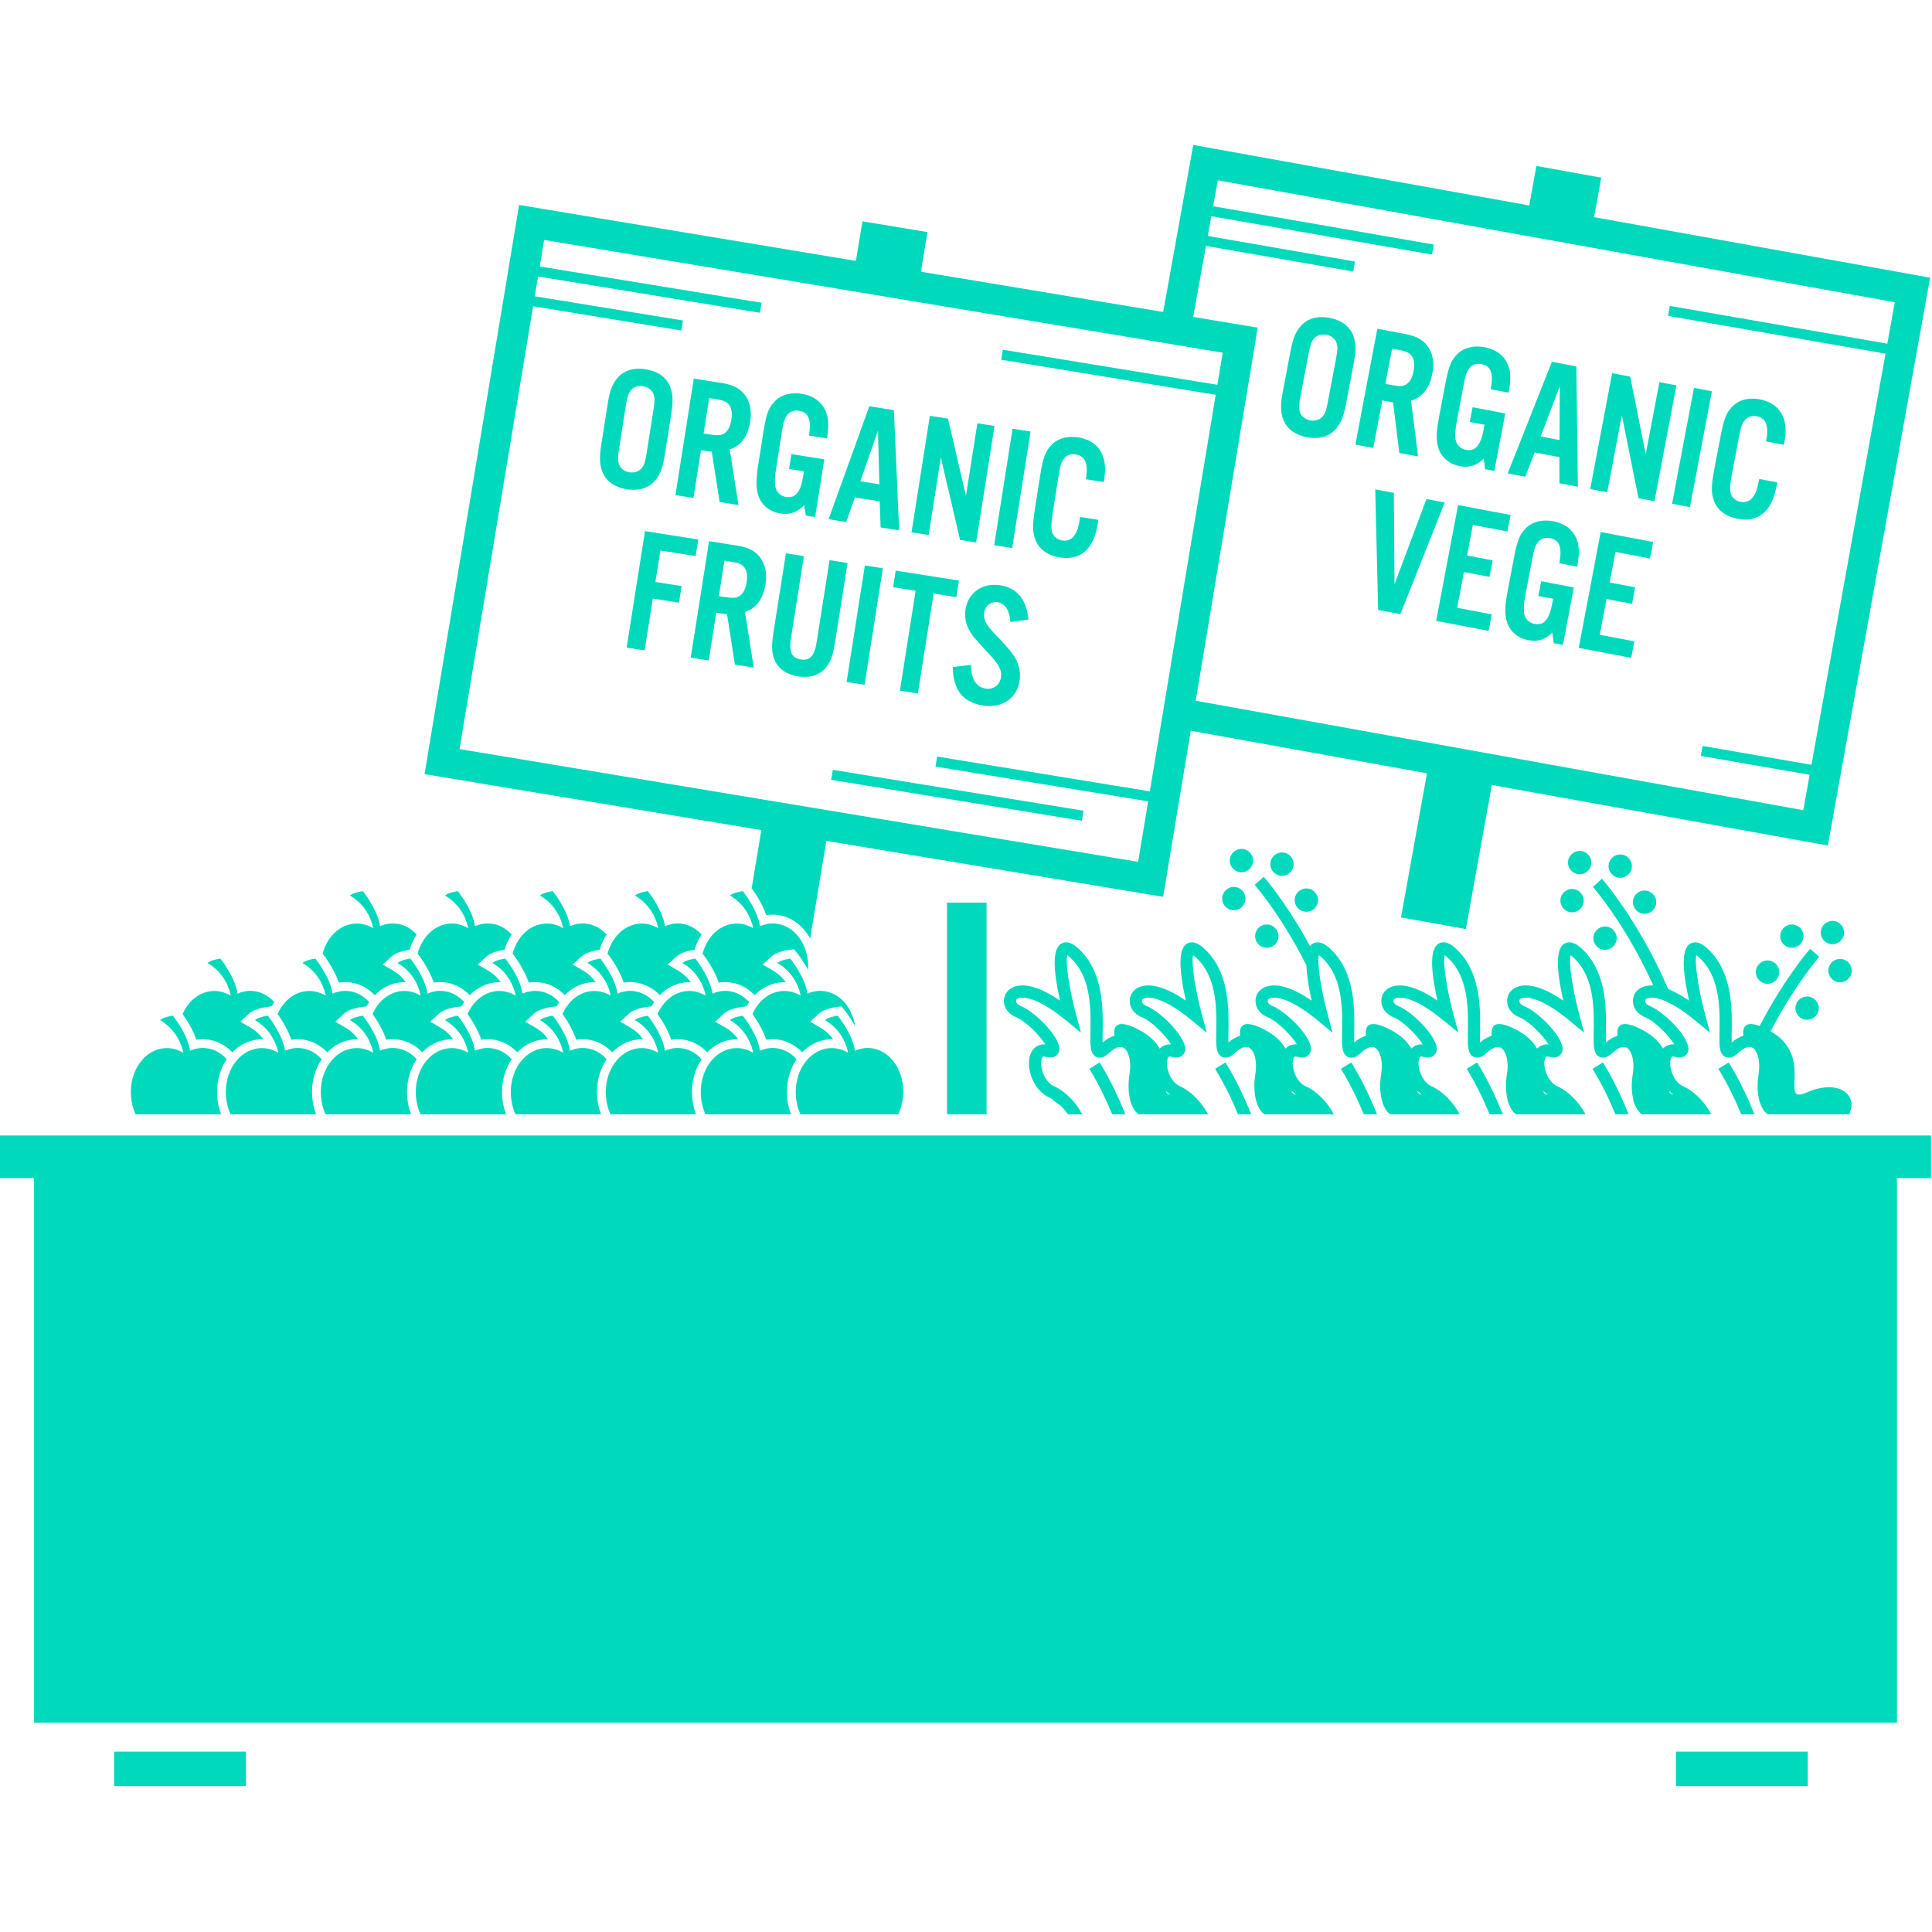 <?xml version="1.0" encoding="UTF-8" standalone="no"?>
<!DOCTYPE svg PUBLIC "-//W3C//DTD SVG 1.1//EN" "http://www.w3.org/Graphics/SVG/1.1/DTD/svg11.dtd">
<svg width="100%" height="100%" viewBox="0 0 1477 1477" version="1.1" xmlns="http://www.w3.org/2000/svg" xmlns:xlink="http://www.w3.org/1999/xlink" xml:space="preserve" xmlns:serif="http://www.serif.com/" style="fill-rule:evenodd;clip-rule:evenodd;stroke-linejoin:round;stroke-miterlimit:2;">
    <g transform="matrix(4.652,0,0,4.652,0,110.807)">
        <path d="M264.347,118.521C264.347,119.58 265.205,120.438 266.263,120.438C267.322,120.438 268.18,119.58 268.18,118.521C268.18,117.462 267.322,116.604 266.263,116.604C265.205,116.604 264.347,117.462 264.347,118.521Z" style="fill:rgb(0,217,187);fill-rule:nonzero;"/>
        <circle cx="259.597" cy="117.938" r="1.917" style="fill:rgb(0,217,187);"/>
        <path d="M268.347,124.438C268.347,125.496 269.205,126.354 270.263,126.354C271.322,126.354 272.18,125.496 272.18,124.438C272.18,123.379 271.322,122.521 270.263,122.521C269.205,122.521 268.347,123.379 268.347,124.438Z" style="fill:rgb(0,217,187);fill-rule:nonzero;"/>
        <circle cx="258.347" cy="124.188" r="1.917" style="fill:rgb(0,217,187);"/>
        <path d="M265.68,130.354C265.68,129.296 264.822,128.438 263.763,128.438C262.705,128.438 261.847,129.296 261.847,130.354C261.847,131.413 262.705,132.271 263.763,132.271C264.822,132.271 265.68,131.413 265.68,130.354Z" style="fill:rgb(0,217,187);fill-rule:nonzero;"/>
        <path d="M292.553,130.021C292.553,131.08 293.411,131.938 294.469,131.938C295.528,131.938 296.386,131.08 296.386,130.021C296.386,128.962 295.528,128.104 294.469,128.104C293.411,128.104 292.553,128.962 292.553,130.021Z" style="fill:rgb(0,217,187);fill-rule:nonzero;"/>
        <path d="M303.053,129.438C303.053,128.379 302.195,127.521 301.136,127.521C300.078,127.521 299.219,128.379 299.219,129.438C299.219,130.496 300.078,131.354 301.136,131.354C302.195,131.354 303.053,130.496 303.053,129.438Z" style="fill:rgb(0,217,187);fill-rule:nonzero;"/>
        <circle cx="290.469" cy="135.938" r="1.917" style="fill:rgb(0,217,187);"/>
        <path d="M302.386,137.604C303.445,137.604 304.303,136.746 304.303,135.688C304.303,134.629 303.445,133.771 302.386,133.771C301.327,133.771 300.469,134.629 300.469,135.688C300.469,136.746 301.328,137.604 302.386,137.604Z" style="fill:rgb(0,217,187);fill-rule:nonzero;"/>
        <path d="M295.053,141.854C295.053,142.913 295.911,143.771 296.969,143.771C298.028,143.771 298.886,142.913 298.886,141.854C298.886,140.796 298.028,139.938 296.969,139.938C295.911,139.938 295.053,140.796 295.053,141.854Z" style="fill:rgb(0,217,187);fill-rule:nonzero;"/>
        <path d="M208.763,118.188C208.763,119.246 209.621,120.104 210.68,120.104C211.738,120.104 212.597,119.246 212.597,118.188C212.597,117.129 211.738,116.271 210.68,116.271C209.621,116.271 208.763,117.129 208.763,118.188Z" style="fill:rgb(0,217,187);fill-rule:nonzero;"/>
        <path d="M205.93,117.604C205.93,116.546 205.072,115.688 204.013,115.688C202.955,115.688 202.097,116.546 202.097,117.604C202.097,118.663 202.955,119.521 204.013,119.521C205.072,119.521 205.93,118.663 205.93,117.604Z" style="fill:rgb(0,217,187);fill-rule:nonzero;"/>
        <path d="M212.763,124.104C212.763,125.163 213.621,126.021 214.68,126.021C215.738,126.021 216.597,125.163 216.597,124.104C216.597,123.046 215.738,122.188 214.68,122.188C213.621,122.188 212.763,123.046 212.763,124.104Z" style="fill:rgb(0,217,187);fill-rule:nonzero;"/>
        <path d="M200.847,123.854C200.847,124.913 201.705,125.771 202.763,125.771C203.822,125.771 204.68,124.913 204.68,123.854C204.68,122.796 203.822,121.938 202.763,121.938C201.705,121.938 200.847,122.796 200.847,123.854Z" style="fill:rgb(0,217,187);fill-rule:nonzero;"/>
        <path d="M208.18,131.938C209.239,131.938 210.097,131.08 210.097,130.021C210.097,128.962 209.238,128.104 208.18,128.104C207.121,128.104 206.263,128.962 206.263,130.021C206.263,131.08 207.121,131.938 208.18,131.938Z" style="fill:rgb(0,217,187);fill-rule:nonzero;"/>
        <path d="M177.854,159.294C176.839,157.368 175.068,155.502 173.266,154.716C171.573,153.979 170.78,151.358 171.199,150.165C171.315,149.832 171.433,149.735 171.855,149.848C173.466,150.285 173.924,149.324 174.027,149.019C174.691,147.046 170.251,142.507 167.658,141.456C167.166,141.257 166.982,140.916 166.974,140.686C166.967,140.503 167.063,140.365 167.269,140.263C167.495,140.152 169.646,139.3 175.23,143.905L177.643,145.894L176.832,142.874C175.705,138.676 175.082,134.39 175.386,133.153C175.588,133.284 175.933,133.559 176.458,134.138C179.35,137.331 179.262,142.372 179.203,145.708C179.162,148.091 179.139,149.404 180.191,149.874C181.12,150.288 181.974,149.498 182.296,149.201C182.83,148.705 183.837,147.935 184.59,148.339C185.366,148.756 185.994,150.405 185.629,152.639C185.135,155.662 185.773,158.392 187.109,159.294L198.529,159.294C197.514,157.368 195.743,155.502 193.941,154.716C192.248,153.979 191.455,151.358 191.874,150.165C191.99,149.832 192.108,149.735 192.53,149.848C194.141,150.286 194.599,149.324 194.702,149.019C195.366,147.046 190.926,142.507 188.333,141.456C187.842,141.257 187.657,140.916 187.649,140.686C187.642,140.503 187.738,140.365 187.944,140.263C188.17,140.152 190.321,139.3 195.905,143.905L198.318,145.894L197.507,142.875C196.38,138.676 195.757,134.39 196.061,133.153C196.263,133.284 196.608,133.559 197.133,134.138C200.025,137.332 199.937,142.373 199.878,145.709C199.837,148.091 199.814,149.404 200.866,149.875C201.795,150.289 202.649,149.499 202.971,149.201C203.505,148.706 204.512,147.935 205.265,148.339C206.041,148.756 206.669,150.405 206.304,152.639C205.81,155.662 206.448,158.392 207.784,159.295L219.204,159.295C218.189,157.368 216.418,155.502 214.616,154.716C212.923,153.979 212.13,151.358 212.549,150.166C212.665,149.833 212.783,149.735 213.205,149.848C214.816,150.286 215.274,149.324 215.377,149.019C216.041,147.046 211.601,142.507 209.008,141.457C208.517,141.257 208.332,140.917 208.324,140.686C208.317,140.504 208.413,140.365 208.619,140.263C208.845,140.152 210.996,139.3 216.58,143.905L218.993,145.894L218.182,142.875C217.055,138.676 216.432,134.39 216.736,133.153C216.938,133.284 217.283,133.559 217.808,134.138C220.7,137.332 220.612,142.373 220.553,145.709C220.512,148.091 220.489,149.404 221.541,149.875C222.47,150.289 223.324,149.499 223.646,149.201C224.18,148.706 225.187,147.935 225.94,148.34C226.716,148.757 227.344,150.405 226.979,152.639C226.485,155.662 227.123,158.392 228.459,159.295L239.879,159.295C238.864,157.368 237.093,155.502 235.291,154.717C233.598,153.979 232.805,151.358 233.224,150.166C233.34,149.833 233.458,149.735 233.88,149.848C235.491,150.286 235.949,149.324 236.052,149.019C236.716,147.047 232.276,142.508 229.683,141.457C229.192,141.258 229.007,140.917 228.999,140.686C228.992,140.504 229.088,140.365 229.294,140.263C229.52,140.152 231.671,139.3 237.255,143.905L239.668,145.894L238.857,142.875C237.73,138.677 237.107,134.39 237.411,133.153C237.613,133.284 237.958,133.559 238.483,134.138C241.375,137.332 241.287,142.373 241.228,145.709C241.187,148.092 241.164,149.404 242.216,149.875C243.145,150.289 243.999,149.499 244.321,149.201C244.855,148.706 245.862,147.935 246.615,148.34C247.391,148.757 248.019,150.405 247.654,152.639C247.16,155.662 247.798,158.392 249.134,159.295L260.554,159.295C259.539,157.368 257.768,155.502 255.966,154.717C254.273,153.979 253.48,151.358 253.899,150.166C254.015,149.833 254.133,149.735 254.555,149.848C256.166,150.286 256.624,149.324 256.727,149.019C257.391,147.047 252.951,142.508 250.358,141.457C249.867,141.258 249.682,140.917 249.674,140.686C249.667,140.504 249.763,140.365 249.969,140.263C250.195,140.152 252.346,139.301 257.93,143.905L260.343,145.894L259.532,142.875C258.405,138.677 257.782,134.39 258.086,133.153C258.288,133.284 258.633,133.559 259.158,134.139C262.05,137.332 261.962,142.373 261.903,145.709C261.862,148.092 261.839,149.404 262.891,149.875C263.82,150.289 264.674,149.499 264.996,149.201C265.53,148.706 266.537,147.935 267.29,148.34C268.066,148.757 268.694,150.405 268.329,152.64C267.835,155.662 268.473,158.392 269.809,159.295L281.229,159.295C280.214,157.369 278.443,155.502 276.641,154.717C274.948,153.979 274.155,151.358 274.574,150.166C274.69,149.833 274.808,149.735 275.23,149.849C276.841,150.286 277.299,149.324 277.402,149.019C278.066,147.047 273.626,142.508 271.033,141.457C270.542,141.258 270.357,140.917 270.349,140.686C270.342,140.504 270.438,140.365 270.644,140.264C270.87,140.152 273.021,139.301 278.605,143.905L281.018,145.894L280.207,142.875C279.08,138.677 278.457,134.391 278.761,133.153C278.963,133.284 279.308,133.56 279.833,134.139C282.725,137.332 282.637,142.373 282.578,145.709C282.537,148.092 282.514,149.404 283.566,149.875C284.495,150.289 285.349,149.499 285.671,149.201C286.205,148.706 287.212,147.936 287.965,148.34C288.741,148.757 289.369,150.405 289.004,152.64C288.51,155.663 289.148,158.392 290.484,159.295L303.948,159.295C303.984,159.091 304.032,158.882 304.105,158.667C305.061,155.874 301.835,153.537 296.936,155.703C292.116,157.833 298.387,149.928 290.972,145.655C295.01,137.92 298.879,133.534 298.963,133.441L297.477,132.102C297.39,132.198 293.359,136.756 289.174,144.792C286.876,143.936 286.325,144.906 286.501,146.39C285.924,146.565 285.28,146.899 284.573,147.502C284.556,146.987 284.568,146.324 284.578,145.744C284.638,142.315 284.739,136.576 281.316,132.797C280.739,132.159 279.208,130.467 277.798,131.235C276.405,131.994 276.335,135.147 277.585,140.624C276.262,139.717 275.126,139.116 274.151,138.729C269.217,127.333 263.361,120.718 263.257,120.602L261.771,121.941C261.868,122.049 267.063,127.936 271.704,138.136C270.824,138.085 270.188,138.259 269.757,138.471C268.84,138.925 268.314,139.78 268.35,140.761C268.391,141.867 269.131,142.844 270.282,143.311C272.041,144.024 274.325,146.455 275.16,147.815C274.414,147.754 273.763,148.003 273.285,148.506C272.649,147.398 271.614,146.331 269.927,145.443C266.418,143.594 265.618,144.636 265.826,146.39C265.249,146.565 264.605,146.899 263.898,147.502C263.881,146.987 263.893,146.324 263.903,145.744C263.963,142.316 264.064,136.576 260.641,132.797C260.064,132.159 258.533,130.467 257.123,131.235C255.73,131.994 255.66,135.148 256.91,140.624C252.532,137.621 250.167,137.937 249.082,138.471C248.165,138.925 247.639,139.78 247.675,140.761C247.716,141.867 248.457,142.844 249.607,143.311C251.366,144.024 253.65,146.455 254.485,147.815C253.739,147.754 253.088,148.003 252.61,148.506C251.974,147.398 250.939,146.331 249.252,145.443C245.743,143.594 244.943,144.636 245.151,146.39C244.574,146.565 243.93,146.899 243.223,147.502C243.206,146.987 243.218,146.324 243.228,145.744C243.288,142.316 243.389,136.576 239.966,132.797C239.389,132.159 237.858,130.467 236.448,131.235C235.055,131.994 234.985,135.148 236.235,140.624C231.857,137.621 229.492,137.937 228.407,138.471C227.49,138.925 226.964,139.78 227,140.761C227.041,141.867 227.782,142.844 228.933,143.311C230.691,144.024 232.976,146.455 233.81,147.815C233.065,147.754 232.413,148.003 231.935,148.506C231.299,147.398 230.264,146.331 228.577,145.443C225.068,143.594 224.268,144.636 224.476,146.39C223.899,146.565 223.255,146.899 222.548,147.502C222.531,146.987 222.543,146.324 222.553,145.744C222.613,142.316 222.714,136.576 219.291,132.797C218.714,132.159 217.183,130.467 215.773,131.235C215.588,131.336 215.43,131.485 215.292,131.67C211.362,124.436 207.755,120.359 207.674,120.269L206.187,121.608C206.275,121.705 210.476,126.461 214.693,134.815C214.736,136.314 215.014,138.234 215.56,140.624C211.182,137.621 208.817,137.937 207.732,138.471C206.815,138.925 206.289,139.781 206.325,140.761C206.366,141.867 207.107,142.844 208.258,143.311C210.016,144.024 212.301,146.455 213.135,147.815C212.39,147.755 211.738,148.003 211.26,148.506C210.624,147.398 209.589,146.331 207.903,145.443C204.394,143.594 203.594,144.636 203.801,146.39C203.224,146.565 202.58,146.899 201.873,147.502C201.857,146.988 201.868,146.324 201.879,145.744C201.938,142.316 202.039,136.576 198.616,132.797C198.039,132.159 196.508,130.467 195.098,131.236C193.705,131.994 193.635,135.148 194.885,140.624C190.507,137.621 188.142,137.937 187.057,138.471C186.14,138.925 185.614,139.781 185.65,140.761C185.691,141.867 186.432,142.844 187.583,143.311C189.341,144.024 191.626,146.455 192.46,147.815C191.715,147.755 191.063,148.003 190.585,148.506C189.949,147.398 188.914,146.331 187.228,145.443C183.719,143.594 182.919,144.636 183.127,146.39C182.549,146.565 181.905,146.899 181.198,147.502C181.182,146.988 181.193,146.324 181.204,145.744C181.263,142.316 181.364,136.576 177.941,132.797C177.364,132.159 175.834,130.467 174.423,131.236C173.03,131.994 172.96,135.148 174.21,140.624C169.833,137.621 167.467,137.937 166.382,138.471C165.465,138.925 164.939,139.781 164.975,140.761C165.016,141.867 165.757,142.844 166.908,143.311C168.666,144.024 170.951,146.455 171.785,147.815C170.647,147.723 169.72,148.339 169.312,149.504C168.535,151.719 169.838,155.406 172.467,156.551C172.618,156.617 172.773,156.717 172.926,156.807C173.186,157.099 173.649,157.453 174.25,157.83C174.708,158.272 175.134,158.769 175.503,159.295L177.854,159.295L177.854,159.294ZM191.582,155.433C191.8,155.661 192.034,155.871 192.286,156.054C191.873,156.048 191.671,155.823 191.582,155.433ZM212.257,155.433C212.475,155.661 212.708,155.871 212.961,156.054C212.548,156.048 212.346,155.823 212.257,155.433ZM232.932,155.433C233.15,155.661 233.383,155.871 233.636,156.054C233.223,156.048 233.021,155.823 232.932,155.433ZM253.606,155.433C253.824,155.661 254.058,155.871 254.311,156.054C253.898,156.048 253.696,155.823 253.606,155.433ZM274.281,155.433C274.499,155.661 274.733,155.871 274.986,156.054C274.573,156.048 274.371,155.823 274.281,155.433Z" style="fill:rgb(0,217,187);fill-rule:nonzero;"/>
        <path d="M180.718,150.777L179.014,151.824C180.496,154.235 181.734,156.78 182.768,159.294L184.938,159.294C183.806,156.456 182.419,153.546 180.718,150.777Z" style="fill:rgb(0,217,187);fill-rule:nonzero;"/>
        <path d="M199.689,151.824C201.17,154.235 202.408,156.78 203.443,159.294L205.612,159.294C204.481,156.456 203.094,153.546 201.393,150.777L199.689,151.824Z" style="fill:rgb(0,217,187);fill-rule:nonzero;"/>
        <path d="M222.068,150.777L220.364,151.824C221.845,154.235 223.083,156.78 224.118,159.294L226.287,159.294C225.155,156.456 223.769,153.546 222.068,150.777Z" style="fill:rgb(0,217,187);fill-rule:nonzero;"/>
        <path d="M241.039,151.824C242.52,154.235 243.758,156.78 244.793,159.294L246.962,159.294C245.831,156.456 244.444,153.546 242.743,150.777L241.039,151.824Z" style="fill:rgb(0,217,187);fill-rule:nonzero;"/>
        <path d="M261.714,151.824C263.195,154.235 264.433,156.78 265.467,159.294L267.637,159.294C266.505,156.456 265.119,153.546 263.418,150.777L261.714,151.824Z" style="fill:rgb(0,217,187);fill-rule:nonzero;"/>
        <path d="M284.093,150.777L282.389,151.824C283.87,154.235 285.108,156.78 286.142,159.294L288.312,159.294C287.18,156.456 285.794,153.546 284.093,150.777Z" style="fill:rgb(0,217,187);fill-rule:nonzero;"/>
        <path d="M214.78,48.031C216.607,48.377 218.153,48.02 219.236,46.983C220.212,46.044 220.769,44.818 221.175,42.678L222.488,35.741C222.894,33.601 222.824,32.257 222.258,31.026C221.628,29.665 220.32,28.767 218.494,28.421C216.666,28.074 215.121,28.433 214.037,29.469C213.061,30.408 212.503,31.633 212.098,33.774L210.785,40.71C210.379,42.851 210.45,44.196 211.015,45.426C211.644,46.787 212.952,47.685 214.78,48.031ZM213.736,41.209L215.028,34.387C215.314,32.875 215.497,32.377 215.89,31.86C216.352,31.297 217.141,31.032 217.969,31.189C218.796,31.346 219.435,31.881 219.659,32.574C219.859,33.233 219.83,33.7 219.537,35.241L218.246,42.064C217.953,43.606 217.81,44.052 217.382,44.592C216.921,45.154 216.132,45.419 215.304,45.263C214.476,45.106 213.838,44.57 213.615,43.878C213.437,43.253 213.45,42.723 213.736,41.209Z" style="fill:rgb(0,217,187);fill-rule:nonzero;"/>
        <path d="M225.679,49.8L227.16,41.978L228.93,42.314L229.961,50.61L233.044,51.194L231.885,42.016C233.765,41.455 234.935,39.962 235.389,37.564C235.745,35.68 235.45,34.115 234.492,32.93C233.731,31.957 232.682,31.403 230.941,31.073L226.345,30.203L222.739,49.243L225.679,49.8ZM228.772,33.472L229.857,33.677C231.113,33.915 231.656,34.166 232.027,34.709C232.42,35.285 232.502,36.1 232.308,37.129C232.108,38.184 231.734,38.911 231.156,39.305C230.613,39.674 230.015,39.71 228.759,39.472L227.674,39.267L228.772,33.472Z" style="fill:rgb(0,217,187);fill-rule:nonzero;"/>
        <path d="M239.897,52.787C241.438,53.079 242.597,52.737 243.828,51.551L244.062,53.281L245.574,53.567L247.364,44.119L241.996,43.103L241.537,45.528L243.964,45.988L243.818,46.76C243.315,49.413 242.448,50.403 240.906,50.111C239.964,49.933 239.324,49.25 239.179,48.305C239.085,47.549 239.157,46.704 239.454,45.134L240.556,39.312C240.849,37.77 241.042,37.215 241.503,36.652C241.936,36.083 242.658,35.864 243.429,36.011C245.027,36.314 245.478,37.523 244.981,40.15L247.921,40.706C248.267,38.879 248.289,37.67 247.982,36.636C247.439,34.818 246.065,33.642 243.982,33.247C242.24,32.918 240.665,33.27 239.621,34.255C238.515,35.257 238.081,36.299 237.508,39.324L236.513,44.577C236.016,47.204 235.984,48.47 236.378,49.814C236.857,51.355 238.156,52.458 239.897,52.787Z" style="fill:rgb(0,217,187);fill-rule:nonzero;"/>
        <path d="M250.654,54.529L252.208,50.535L256.261,51.303L256.277,55.594L259.303,56.167L259.054,36.398L255.031,35.635L247.771,53.983L250.654,54.529ZM256.335,39.668L256.29,48.5L253.179,47.911L256.335,39.668Z" style="fill:rgb(0,217,187);fill-rule:nonzero;"/>
        <path d="M266.526,44.406L269.264,58.054L271.89,58.551L275.495,39.511L272.698,38.981L270.454,50.828L267.902,38.073L264.933,37.511L261.327,56.551L264.126,57.08L266.526,44.406Z" style="fill:rgb(0,217,187);fill-rule:nonzero;"/>
        <g transform="matrix(0.186,-0.983,0.983,0.186,177.328,313.768)">
            <rect x="268.355" y="48.359" width="19.378" height="2.993" style="fill:rgb(0,217,187);"/>
        </g>
        <path d="M285.536,61.431C288.96,62.079 291.169,60.251 291.953,56.112L292.078,55.456L289.109,54.894C288.816,56.285 288.706,56.709 288.499,57.172C287.948,58.369 287.115,58.861 286.031,58.656C285.174,58.494 284.524,57.868 284.378,57.073C284.269,56.4 284.325,55.643 284.6,54.187L285.8,47.85C286.092,46.308 286.286,45.753 286.776,45.195C287.203,44.655 287.896,44.432 288.696,44.583C290.152,44.858 290.711,46.118 290.295,48.316L290.22,48.717L293.16,49.273L293.268,48.701C293.976,44.962 292.474,42.431 289.22,41.814C287.45,41.479 285.904,41.837 284.86,42.821C283.747,43.853 283.319,44.866 282.747,47.892L281.736,53.23C281.2,56.057 281.189,57.207 281.681,58.513C282.249,60.039 283.622,61.068 285.536,61.431Z" style="fill:rgb(0,217,187);fill-rule:nonzero;"/>
        <path d="M229.17,72.191L229.057,57.18L226.002,56.601L226.479,76.413L230.132,77.106L237.42,58.764L234.423,58.195L229.17,72.191Z" style="fill:rgb(0,217,187);fill-rule:nonzero;"/>
        <path d="M244.775,70.979L245.288,68.266L241.092,67.472L242.044,62.447L247.724,63.523L248.238,60.812L239.617,59.18L236.011,78.219L244.632,79.851L245.146,77.139L239.465,76.064L240.578,70.184L244.775,70.979Z" style="fill:rgb(0,217,187);fill-rule:nonzero;"/>
        <path d="M259.195,69.304C259.541,67.477 259.563,66.268 259.255,65.234C258.712,63.416 257.339,62.239 255.255,61.845C253.514,61.515 251.939,61.867 250.895,62.853C249.788,63.855 249.355,64.897 248.783,67.922L247.787,73.174C247.29,75.801 247.257,77.067 247.653,78.412C248.129,79.952 249.429,81.055 251.17,81.385C252.712,81.677 253.87,81.334 255.101,80.149L255.335,81.878L256.847,82.164L258.637,72.716L253.271,71.7L252.812,74.126L255.238,74.585L255.091,75.357C254.589,78.011 253.721,79 252.179,78.708C251.238,78.53 250.599,77.847 250.452,76.902C250.359,76.146 250.43,75.301 250.728,73.731L251.829,67.909C252.122,66.367 252.316,65.812 252.777,65.25C253.21,64.68 253.932,64.462 254.703,64.608C256.3,64.91 256.752,66.119 256.255,68.746L259.195,69.304Z" style="fill:rgb(0,217,187);fill-rule:nonzero;"/>
        <path d="M259.445,82.656L268.064,84.288L268.578,81.576L262.898,80.501L264.011,74.621L268.207,75.416L268.72,72.704L264.525,71.909L265.476,66.885L271.157,67.96L271.67,65.249L263.05,63.617L259.445,82.656Z" style="fill:rgb(0,217,187);fill-rule:nonzero;"/>
        <path d="M126.982,126.489C127.14,126.489 127.3,126.495 127.46,126.507C129.251,126.644 130.92,127.526 132.159,128.988C132.531,129.427 132.854,129.909 133.132,130.423L135.799,114.367L191.148,123.563L195.682,96.269L234.503,103.262L230.237,126.941L240.896,128.861L245.161,105.182L300.38,115.13L317.189,21.815L261.972,11.868L263.142,5.373L252.483,3.453L251.313,9.948L196.095,0L191.151,27.447L151.339,20.833L152.421,14.322L141.737,12.547L140.655,19.058L85.307,9.862L69.767,103.397L125.115,112.593L123.525,122.164C124.104,122.951 125.276,124.68 125.923,126.577C126.274,126.519 126.628,126.489 126.982,126.489ZM87.61,26.511L111.964,30.495L112.233,28.85L87.883,24.867L88.423,21.616L124.889,27.581L125.158,25.936L88.696,19.972L89.42,15.614L200.935,34.141L200.058,39.418L164.803,33.652L164.534,35.297L199.785,41.062L188.958,106.231L154.009,100.515L153.74,102.16L188.685,107.876L187.035,117.811L75.519,99.284L87.61,26.511ZM198.186,16.598L222.387,20.801L222.672,19.159L198.482,14.958L199.066,11.715L235.34,18.014L235.625,16.372L199.362,10.075L200.13,5.808L311.382,25.849L310.156,32.66L274.408,26.452L274.123,28.094L309.86,34.3L297.688,101.868L279.79,98.761L279.505,100.403L297.393,103.509L296.345,109.322L196.502,91.336L206.687,30.028L196.084,28.266L198.186,16.598Z" style="fill:rgb(0,217,187);fill-rule:nonzero;"/>
        <path d="M107.429,55.395C108.375,54.427 108.895,53.185 109.234,51.032L110.332,44.059C110.671,41.906 110.559,40.565 109.956,39.352C109.284,38.012 107.95,37.154 106.113,36.864C104.276,36.575 102.742,36.982 101.691,38.05C100.744,39.02 100.225,40.261 99.886,42.413L98.787,49.387C98.448,51.539 98.561,52.881 99.163,54.093C99.835,55.435 101.17,56.291 103.007,56.581C104.844,56.87 106.378,56.465 107.429,55.395ZM101.714,52.466C101.517,51.847 101.513,51.316 101.753,49.795L102.833,42.936C103.073,41.416 103.24,40.912 103.618,40.383C104.061,39.806 104.842,39.517 105.674,39.647C106.507,39.779 107.162,40.294 107.406,40.979C107.626,41.633 107.612,42.1 107.368,43.649L106.286,50.509C106.042,52.058 105.913,52.509 105.502,53.062C105.059,53.64 104.278,53.929 103.446,53.798C102.613,53.666 101.959,53.151 101.714,52.466Z" style="fill:rgb(0,217,187);fill-rule:nonzero;"/>
        <path d="M115.195,50.148L116.974,50.428L118.261,58.689L121.361,59.178L119.918,50.039C121.78,49.42 122.904,47.892 123.283,45.481C123.581,43.587 123.237,42.032 122.243,40.876C121.452,39.929 120.387,39.407 118.636,39.132L114.015,38.404L111,57.546L113.956,58.011L115.195,50.148ZM116.542,41.595L117.633,41.767C118.896,41.966 119.447,42.201 119.833,42.732C120.245,43.296 120.353,44.108 120.19,45.142C120.023,46.202 119.671,46.941 119.106,47.353C118.574,47.739 117.978,47.792 116.715,47.593L115.624,47.421L116.542,41.595Z" style="fill:rgb(0,217,187);fill-rule:nonzero;"/>
        <path d="M128.259,60.559C129.808,60.803 130.956,60.424 132.15,59.2L132.437,60.923L133.958,61.162L135.454,51.663L130.059,50.814L129.675,53.251L132.114,53.636L131.992,54.412C131.572,57.08 130.736,58.097 129.185,57.853C128.239,57.703 127.578,57.04 127.403,56.101C127.287,55.347 127.331,54.501 127.58,52.922L128.502,47.068C128.747,45.519 128.923,44.957 129.367,44.381C129.782,43.799 130.496,43.558 131.271,43.68C132.878,43.934 133.367,45.128 132.951,47.769L135.906,48.234C136.195,46.398 136.18,45.19 135.841,44.165C135.244,42.364 133.833,41.232 131.738,40.901C129.988,40.626 128.424,41.027 127.412,42.043C126.336,43.079 125.935,44.134 125.455,47.176L124.623,52.456C124.208,55.098 124.214,56.362 124.651,57.696C125.176,59.22 126.509,60.282 128.259,60.559Z" style="fill:rgb(0,217,187);fill-rule:nonzero;"/>
        <path d="M139.065,61.967L140.496,57.928L144.57,58.569L144.718,62.857L147.761,63.336L146.902,43.584L142.855,42.947L136.166,61.51L139.065,61.967ZM144.285,46.938L144.512,55.766L141.384,55.273L144.285,46.938Z" style="fill:rgb(0,217,187);fill-rule:nonzero;"/>
        <path d="M152.61,64.101L154.617,51.358L157.775,64.914L160.415,65.33L163.431,46.189L160.619,45.745L158.742,57.655L155.796,44.985L152.812,44.516L149.796,63.657L152.61,64.101Z" style="fill:rgb(0,217,187);fill-rule:nonzero;"/>
        <g transform="matrix(0.156,-0.988,0.988,0.156,84.657,211.935)">
            <rect x="156.609" y="54.952" width="19.378" height="2.992" style="fill:rgb(0,217,187);"/>
        </g>
        <path d="M174.143,67.786C177.587,68.329 179.738,66.433 180.394,62.272L180.497,61.611L177.513,61.142C177.262,62.542 177.165,62.97 176.974,63.438C176.46,64.651 175.643,65.171 174.552,64.999C173.691,64.863 173.022,64.257 172.853,63.466C172.722,62.798 172.753,62.039 172.984,60.574L173.988,54.204C174.232,52.653 174.409,52.093 174.881,51.521C175.292,50.968 175.978,50.723 176.781,50.85C178.244,51.08 178.843,52.321 178.495,54.531L178.432,54.933L181.388,55.399L181.478,54.825C182.071,51.065 180.491,48.581 177.22,48.066C175.441,47.786 173.905,48.191 172.893,49.208C171.814,50.272 171.416,51.298 170.937,54.34L170.091,59.707C169.644,62.548 169.669,63.699 170.2,64.989C170.817,66.498 172.22,67.483 174.143,67.786Z" style="fill:rgb(0,217,187);fill-rule:nonzero;"/>
        <path d="M108.523,66.652L114.32,67.565L114.749,64.841L105.996,63.462L102.981,82.604L105.937,83.068L107.28,74.545L111.584,75.224L112.013,72.497L107.708,71.818L108.523,66.652Z" style="fill:rgb(0,217,187);fill-rule:nonzero;"/>
        <path d="M121.148,65.849L116.527,65.12L113.511,84.262L116.467,84.728L117.707,76.864L119.486,77.145L120.772,85.405L123.872,85.894L122.429,76.756C124.291,76.137 125.415,74.607 125.794,72.196C126.093,70.302 125.749,68.749 124.755,67.593C123.963,66.644 122.898,66.124 121.148,65.849ZM122.701,71.857C122.534,72.919 122.182,73.657 121.618,74.067C121.085,74.454 120.49,74.509 119.226,74.31L118.136,74.138L119.053,68.312L120.144,68.483C121.407,68.683 121.958,68.916 122.345,69.448C122.756,70.012 122.864,70.824 122.701,71.857Z" style="fill:rgb(0,217,187);fill-rule:nonzero;"/>
        <path d="M139.284,68.705L136.327,68.239L134.207,81.698C133.85,83.966 133.103,84.789 131.611,84.554C130.089,84.315 129.631,83.302 129.989,81.034L132.109,67.575L129.154,67.11L127.11,80.081C126.73,82.491 126.822,83.771 127.453,84.988C128.11,86.238 129.421,87.062 131.172,87.337C132.894,87.609 134.395,87.229 135.404,86.24C136.378,85.276 136.861,84.087 137.24,81.677L139.284,68.705Z" style="fill:rgb(0,217,187);fill-rule:nonzero;"/>
        <g transform="matrix(0.155,-0.988,0.988,0.155,42.056,207.119)">
            <rect x="132.462" y="77.469" width="19.378" height="2.992" style="fill:rgb(0,217,187);"/>
        </g>
        <path d="M157.591,71.589L147.201,69.952L146.772,72.678L150.474,73.262L147.888,89.678L150.844,90.143L153.43,73.727L157.161,74.315L157.591,71.589Z" style="fill:rgb(0,217,187);fill-rule:nonzero;"/>
        <path d="M163.969,75.152C165.174,75.342 165.886,76.425 166.046,78.391L169.019,78.006C168.713,74.724 167.134,72.797 164.408,72.368C161.48,71.906 159.107,73.533 158.672,76.288C158.487,77.465 158.684,78.643 159.232,79.641C159.805,80.673 159.902,80.806 162.241,83.32C164.204,85.424 164.684,86.293 164.494,87.499C164.29,88.79 163.261,89.54 161.97,89.337C160.391,89.088 159.568,87.782 159.556,85.428L156.583,85.811C156.613,89.552 158.259,91.604 161.531,92.12C164.66,92.612 167.095,90.968 167.552,88.069C167.755,86.777 167.496,85.442 166.869,84.374C166.36,83.499 165.843,82.859 164.435,81.343C162.641,79.473 162.641,79.473 162.24,78.849C161.809,78.223 161.634,77.46 161.738,76.8C161.914,75.682 162.878,74.981 163.969,75.152Z" style="fill:rgb(0,217,187);fill-rule:nonzero;"/>
        <g transform="matrix(0.161,-0.987,0.987,0.161,26.44,244.995)">
            <rect x="156.549" y="86.07" width="1.667" height="41.738" style="fill:rgb(0,217,187);"/>
        </g>
        <path d="M55.681,137.66C56.032,137.602 56.386,137.572 56.74,137.572C56.898,137.572 57.058,137.578 57.218,137.59C58.859,137.716 60.393,138.472 61.592,139.721C62.787,138.489 64.286,137.746 65.931,137.611C66.103,137.596 66.275,137.589 66.446,137.589C66.521,137.589 66.597,137.591 66.672,137.594C66.199,136.909 65.531,136.229 64.589,135.678L62.905,134.694L64.338,133.37C65.137,132.634 66.632,132.363 67.238,132.281L67.31,132.272C67.577,131.373 67.965,130.528 68.476,129.768C67.534,128.729 66.306,128.054 64.913,127.947C64.055,127.882 63.223,128.047 62.448,128.384C62.073,125.65 59.627,122.629 59.627,122.629C59.627,122.629 58.063,122.841 57.513,123.349C60.253,124.951 61.086,127.464 61.338,128.717C60.396,128.168 59.343,127.876 58.243,127.967C55.743,128.172 53.747,130.189 53.02,132.898C53.352,133.322 54.897,135.36 55.681,137.66Z" style="fill:rgb(0,217,187);fill-rule:nonzero;"/>
        <path d="M68.629,132.898C68.961,133.322 70.506,135.36 71.29,137.66C71.641,137.602 71.995,137.572 72.349,137.572C72.508,137.572 72.667,137.578 72.827,137.59C74.468,137.716 76.002,138.472 77.201,139.721C78.396,138.489 79.896,137.746 81.54,137.611C81.712,137.596 81.884,137.589 82.055,137.589C82.131,137.589 82.206,137.591 82.282,137.594C81.808,136.909 81.14,136.229 80.198,135.678L78.514,134.694L79.948,133.37C80.746,132.634 82.241,132.363 82.847,132.281L82.919,132.272C83.186,131.373 83.574,130.528 84.085,129.768C83.143,128.729 81.915,128.054 80.523,127.947C79.665,127.882 78.832,128.047 78.058,128.384C77.682,125.65 75.237,122.629 75.237,122.629C75.237,122.629 73.672,122.841 73.122,123.349C75.862,124.951 76.695,127.464 76.947,128.717C76.005,128.168 74.953,127.876 73.853,127.967C71.352,128.172 69.356,130.189 68.629,132.898Z" style="fill:rgb(0,217,187);fill-rule:nonzero;"/>
        <path d="M84.238,132.898C84.571,133.322 86.115,135.36 86.899,137.66C87.25,137.602 87.604,137.572 87.958,137.572C88.117,137.572 88.276,137.578 88.436,137.59C90.078,137.716 91.611,138.472 92.811,139.721C94.006,138.489 95.505,137.746 97.149,137.611C97.321,137.596 97.493,137.589 97.665,137.589C97.74,137.589 97.815,137.591 97.891,137.594C97.417,136.909 96.749,136.229 95.807,135.678L94.123,134.694L95.557,133.371C96.355,132.634 97.851,132.363 98.456,132.282L98.529,132.272C98.796,131.374 99.184,130.528 99.695,129.769C98.753,128.729 97.524,128.054 96.132,127.947C95.274,127.882 94.442,128.047 93.667,128.384C93.291,125.65 90.846,122.629 90.846,122.629C90.846,122.629 89.281,122.841 88.731,123.349C91.472,124.951 92.304,127.464 92.556,128.717C91.614,128.168 90.562,127.876 89.462,127.967C86.961,128.172 84.966,130.189 84.238,132.898Z" style="fill:rgb(0,217,187);fill-rule:nonzero;"/>
        <path d="M99.848,132.898C100.18,133.322 101.725,135.36 102.509,137.66C102.86,137.602 103.214,137.572 103.568,137.572C103.726,137.572 103.886,137.578 104.046,137.59C105.687,137.716 107.221,138.472 108.42,139.721C109.615,138.489 111.114,137.746 112.759,137.611C112.931,137.596 113.103,137.589 113.274,137.589C113.349,137.589 113.425,137.591 113.5,137.594C113.027,136.909 112.359,136.229 111.417,135.678L109.733,134.694L111.166,133.371C111.965,132.634 113.46,132.363 114.066,132.282L114.138,132.272C114.405,131.374 114.793,130.528 115.304,129.769C114.362,128.729 113.134,128.054 111.741,127.947C110.883,127.882 110.051,128.047 109.276,128.384C108.901,125.65 106.455,122.629 106.455,122.629C106.455,122.629 104.891,122.841 104.341,123.349C107.081,124.951 107.914,127.464 108.165,128.717C107.224,128.168 106.171,127.876 105.071,127.967C102.571,128.172 100.575,130.189 99.848,132.898Z" style="fill:rgb(0,217,187);fill-rule:nonzero;"/>
        <path d="M115.457,132.898C115.789,133.322 117.334,135.36 118.118,137.66C118.469,137.602 118.823,137.572 119.177,137.572C119.336,137.572 119.495,137.578 119.655,137.59C121.296,137.716 122.83,138.472 124.029,139.721C125.224,138.489 126.724,137.746 128.368,137.611C128.54,137.596 128.712,137.589 128.883,137.589C128.959,137.589 129.034,137.591 129.11,137.594C128.636,136.909 127.968,136.229 127.026,135.678L125.342,134.694L126.776,133.371C127.574,132.634 129.069,132.363 129.675,132.282L130.48,132.173L130.992,132.804C131.056,132.883 131.971,134.034 132.805,135.589C133.033,131.591 130.64,128.199 127.351,127.947C126.493,127.882 125.66,128.047 124.886,128.384C124.51,125.65 122.065,122.629 122.065,122.629C122.065,122.629 120.5,122.841 119.95,123.349C122.691,124.951 123.523,127.464 123.775,128.717C122.833,128.168 121.781,127.876 120.681,127.967C118.18,128.172 116.184,130.189 115.457,132.898Z" style="fill:rgb(0,217,187);fill-rule:nonzero;"/>
        <path d="M32.267,147.046C32.618,146.988 32.972,146.958 33.326,146.958C33.484,146.958 33.644,146.964 33.804,146.977C35.445,147.102 36.979,147.858 38.178,149.107C39.373,147.875 40.872,147.132 42.517,146.997C42.689,146.982 42.861,146.975 43.032,146.975C43.107,146.975 43.183,146.977 43.258,146.98C42.785,146.295 42.117,145.615 41.175,145.064L39.491,144.08L40.924,142.756C41.723,142.02 43.218,141.749 43.824,141.668L44.629,141.559L44.632,141.562C44.765,141.318 44.908,141.081 45.062,140.851C44.12,139.812 42.892,139.137 41.5,139.03C40.641,138.965 39.809,139.129 39.035,139.467C38.659,136.733 36.213,133.712 36.213,133.712C36.213,133.712 34.649,133.924 34.099,134.431C36.839,136.034 37.672,138.547 37.924,139.8C36.982,139.25 35.929,138.959 34.829,139.05C32.698,139.224 30.935,140.716 30.009,142.828C30.619,143.68 31.666,145.283 32.267,147.046Z" style="fill:rgb(0,217,187);fill-rule:nonzero;"/>
        <path d="M45.618,142.829C46.228,143.68 47.275,145.283 47.876,147.046C48.227,146.988 48.581,146.958 48.935,146.958C49.094,146.958 49.253,146.964 49.413,146.977C51.054,147.102 52.588,147.858 53.787,149.107C54.982,147.875 56.482,147.132 58.126,146.997C58.298,146.983 58.47,146.976 58.641,146.976C58.717,146.976 58.792,146.977 58.868,146.98C58.394,146.295 57.726,145.615 56.784,145.064L55.1,144.08L56.534,142.757C57.332,142.02 58.827,141.749 59.433,141.668L60.238,141.559L60.242,141.563C60.374,141.318 60.517,141.081 60.672,140.852C59.73,139.812 58.501,139.137 57.109,139.03C56.251,138.965 55.419,139.13 54.644,139.467C54.269,136.733 51.823,133.712 51.823,133.712C51.823,133.712 50.258,133.924 49.708,134.431C52.449,136.034 53.281,138.547 53.533,139.8C52.591,139.251 51.539,138.959 50.439,139.05C48.308,139.225 46.544,140.716 45.618,142.829Z" style="fill:rgb(0,217,187);fill-rule:nonzero;"/>
        <path d="M61.227,142.829C61.838,143.68 62.884,145.283 63.485,147.046C63.837,146.988 64.19,146.958 64.544,146.958C64.703,146.958 64.862,146.964 65.022,146.977C66.664,147.102 68.197,147.858 69.397,149.107C70.592,147.875 72.091,147.132 73.735,146.997C73.907,146.983 74.079,146.976 74.251,146.976C74.326,146.976 74.401,146.977 74.477,146.98C74.003,146.295 73.336,145.615 72.393,145.064L70.71,144.08L72.143,142.757C72.941,142.02 74.437,141.749 75.042,141.668L75.848,141.559L75.851,141.563C75.983,141.318 76.126,141.081 76.281,140.852C75.339,139.812 74.11,139.137 72.718,139.03C71.86,138.965 71.028,139.13 70.253,139.467C69.878,136.733 67.432,133.712 67.432,133.712C67.432,133.712 65.868,133.924 65.318,134.431C68.058,136.034 68.891,138.547 69.142,139.8C68.201,139.251 67.148,138.959 66.048,139.05C63.917,139.225 62.153,140.716 61.227,142.829Z" style="fill:rgb(0,217,187);fill-rule:nonzero;"/>
        <path d="M76.837,142.829C77.447,143.68 78.494,145.283 79.095,147.046C79.446,146.988 79.8,146.958 80.154,146.958C80.312,146.958 80.472,146.964 80.632,146.977C82.273,147.102 83.806,147.858 85.006,149.107C86.201,147.875 87.7,147.132 89.345,146.997C89.516,146.983 89.689,146.976 89.86,146.976C89.935,146.976 90.011,146.977 90.086,146.98C89.612,146.295 88.945,145.615 88.003,145.064L86.319,144.08L87.752,142.757C88.551,142.02 90.046,141.749 90.652,141.668L91.457,141.559L91.46,141.562C91.593,141.318 91.736,141.081 91.89,140.851C90.948,139.812 89.72,139.137 88.327,139.03C87.469,138.965 86.637,139.13 85.862,139.467C85.487,136.733 83.041,133.712 83.041,133.712C83.041,133.712 81.477,133.924 80.927,134.431C83.667,136.034 84.5,138.547 84.752,139.8C83.81,139.251 82.757,138.959 81.657,139.05C79.526,139.225 77.763,140.716 76.837,142.829Z" style="fill:rgb(0,217,187);fill-rule:nonzero;"/>
        <path d="M92.446,142.829C93.056,143.68 94.103,145.283 94.704,147.046C95.055,146.988 95.409,146.958 95.763,146.958C95.922,146.958 96.081,146.964 96.241,146.977C97.882,147.102 99.416,147.858 100.615,149.107C101.81,147.875 103.31,147.132 104.954,146.997C105.126,146.983 105.298,146.976 105.469,146.976C105.545,146.976 105.62,146.977 105.696,146.98C105.222,146.295 104.554,145.615 103.612,145.064L101.928,144.08L103.362,142.757C104.16,142.02 105.655,141.749 106.261,141.668L107.066,141.559L107.069,141.562C107.202,141.318 107.345,141.081 107.499,140.851C106.557,139.812 105.329,139.137 103.937,139.03C103.079,138.965 102.246,139.13 101.472,139.467C101.096,136.733 98.651,133.712 98.651,133.712C98.651,133.712 97.086,133.924 96.536,134.431C99.276,136.034 100.109,138.547 100.361,139.8C99.419,139.251 98.366,138.959 97.266,139.05C95.136,139.225 93.372,140.716 92.446,142.829Z" style="fill:rgb(0,217,187);fill-rule:nonzero;"/>
        <path d="M108.055,142.829C108.666,143.68 109.712,145.283 110.313,147.046C110.664,146.988 111.018,146.958 111.372,146.958C111.531,146.958 111.69,146.964 111.85,146.977C113.492,147.102 115.025,147.858 116.225,149.107C117.42,147.875 118.919,147.132 120.563,146.997C120.735,146.983 120.907,146.976 121.079,146.976C121.154,146.976 121.23,146.977 121.305,146.98C120.831,146.295 120.163,145.615 119.221,145.064L117.538,144.08L118.971,142.757C119.769,142.02 121.265,141.749 121.87,141.668L122.676,141.559L122.679,141.562C122.811,141.318 122.954,141.081 123.109,140.851C122.167,139.812 120.938,139.137 119.546,139.03C118.688,138.965 117.856,139.13 117.081,139.467C116.706,136.733 114.26,133.712 114.26,133.712C114.26,133.712 112.696,133.924 112.146,134.431C114.886,136.034 115.719,138.547 115.97,139.8C115.029,139.251 113.976,138.959 112.876,139.05C110.745,139.225 108.981,140.716 108.055,142.829Z" style="fill:rgb(0,217,187);fill-rule:nonzero;"/>
        <path d="M129.869,133.712C129.869,133.712 128.305,133.924 127.755,134.432C130.495,136.034 131.328,138.547 131.58,139.8C130.638,139.251 129.585,138.959 128.485,139.05C126.354,139.225 124.59,140.716 123.665,142.829C124.275,143.68 125.322,145.283 125.923,147.046C126.274,146.988 126.628,146.958 126.982,146.958C127.14,146.958 127.3,146.964 127.46,146.977C129.101,147.102 130.634,147.858 131.834,149.107C133.029,147.875 134.528,147.132 136.173,146.997C136.345,146.982 136.517,146.975 136.688,146.975C136.763,146.975 136.839,146.977 136.914,146.98C136.44,146.295 135.773,145.615 134.831,145.064L133.147,144.08L134.58,142.757C135.379,142.02 136.874,141.749 137.48,141.668L138.285,141.559L138.796,142.19C138.859,142.267 139.72,143.351 140.532,144.832C140.06,141.681 137.925,139.242 135.156,139.03C134.297,138.965 133.465,139.129 132.691,139.467C132.315,136.733 129.869,133.712 129.869,133.712Z" style="fill:rgb(0,217,187);fill-rule:nonzero;"/>
        <path d="M22.266,159.294L36.33,159.294C36.005,158.428 35.784,157.497 35.704,156.517C35.516,154.228 36.069,152.003 37.258,150.238C36.316,149.198 35.087,148.523 33.695,148.416C32.837,148.351 32.004,148.516 31.23,148.853C30.854,146.119 28.409,143.098 28.409,143.098C28.409,143.098 26.844,143.31 26.294,143.818C29.035,145.42 29.867,147.933 30.119,149.186C29.177,148.637 28.125,148.345 27.025,148.436C23.654,148.712 21.195,152.279 21.533,156.399C21.619,157.442 21.876,158.419 22.266,159.294Z" style="fill:rgb(0,217,187);fill-rule:nonzero;"/>
        <path d="M51.939,159.294C51.614,158.428 51.394,157.497 51.313,156.517C51.125,154.228 51.679,152.003 52.867,150.238C51.925,149.198 50.697,148.523 49.304,148.416C48.446,148.351 47.614,148.516 46.839,148.853C46.464,146.119 44.018,143.098 44.018,143.098C44.018,143.098 42.454,143.31 41.904,143.818C44.644,145.42 45.477,147.933 45.728,149.186C44.787,148.637 43.734,148.345 42.634,148.436C39.263,148.712 36.804,152.279 37.143,156.399C37.228,157.442 37.486,158.419 37.875,159.294L51.939,159.294L51.939,159.294Z" style="fill:rgb(0,217,187);fill-rule:nonzero;"/>
        <path d="M52.752,156.399C52.838,157.442 53.095,158.419 53.485,159.294L67.548,159.294C67.224,158.428 67.003,157.497 66.923,156.518C66.734,154.228 67.288,152.003 68.476,150.238C67.534,149.198 66.306,148.523 64.914,148.416C64.055,148.351 63.223,148.516 62.448,148.853C62.073,146.119 59.627,143.098 59.627,143.098C59.627,143.098 58.063,143.31 57.513,143.818C60.253,145.42 61.086,147.933 61.338,149.186C60.396,148.637 59.343,148.345 58.243,148.436C54.872,148.713 52.413,152.279 52.752,156.399Z" style="fill:rgb(0,217,187);fill-rule:nonzero;"/>
        <path d="M82.532,156.518C82.344,154.228 82.897,152.003 84.086,150.238C83.144,149.198 81.915,148.523 80.523,148.416C79.665,148.351 78.832,148.516 78.058,148.853C77.682,146.119 75.237,143.098 75.237,143.098C75.237,143.098 73.672,143.31 73.122,143.818C75.863,145.42 76.695,147.933 76.947,149.186C76.005,148.637 74.953,148.345 73.853,148.436C70.482,148.712 68.023,152.279 68.361,156.399C68.447,157.442 68.704,158.419 69.094,159.294L83.158,159.294C82.833,158.428 82.612,157.497 82.532,156.518Z" style="fill:rgb(0,217,187);fill-rule:nonzero;"/>
        <path d="M98.141,156.518C97.953,154.228 98.506,152.003 99.695,150.238C98.753,149.198 97.525,148.523 96.132,148.416C95.274,148.351 94.442,148.516 93.667,148.853C93.292,146.119 90.846,143.098 90.846,143.098C90.846,143.098 89.281,143.31 88.731,143.818C91.472,145.42 92.304,147.933 92.556,149.186C91.614,148.637 90.562,148.345 89.462,148.436C86.091,148.712 83.632,152.279 83.971,156.399C84.056,157.442 84.313,158.419 84.703,159.294L98.767,159.294C98.442,158.428 98.222,157.497 98.141,156.518Z" style="fill:rgb(0,217,187);fill-rule:nonzero;"/>
        <path d="M113.751,156.518C113.562,154.228 114.116,152.003 115.304,150.238C114.362,149.198 113.134,148.523 111.741,148.416C110.883,148.351 110.051,148.516 109.276,148.853C108.901,146.119 106.455,143.098 106.455,143.098C106.455,143.098 104.891,143.31 104.341,143.818C107.081,145.42 107.914,147.933 108.165,149.186C107.224,148.637 106.171,148.345 105.071,148.436C101.7,148.712 99.241,152.279 99.58,156.399C99.665,157.442 99.923,158.419 100.312,159.294L114.376,159.294C114.052,158.428 113.831,157.497 113.751,156.518Z" style="fill:rgb(0,217,187);fill-rule:nonzero;"/>
        <path d="M123.775,149.186C122.833,148.637 121.781,148.345 120.681,148.436C117.31,148.712 114.851,152.279 115.189,156.399C115.275,157.442 115.532,158.419 115.922,159.294L129.986,159.294C129.661,158.428 129.44,157.497 129.36,156.518C129.172,154.228 129.725,152.003 130.913,150.238C129.971,149.198 128.743,148.523 127.351,148.416C126.492,148.351 125.66,148.516 124.886,148.853C124.51,146.119 122.064,143.098 122.064,143.098C122.064,143.098 120.5,143.31 119.95,143.818C122.691,145.42 123.523,147.933 123.775,149.186Z" style="fill:rgb(0,217,187);fill-rule:nonzero;"/>
        <path d="M140.495,148.853C140.12,146.119 137.674,143.099 137.674,143.099C137.674,143.099 136.11,143.31 135.56,143.818C138.3,145.42 139.133,147.933 139.384,149.186C138.443,148.637 137.39,148.345 136.29,148.436C132.919,148.712 130.46,152.279 130.799,156.399C130.884,157.442 131.142,158.419 131.531,159.294L147.627,159.294C148.034,158.404 148.307,157.41 148.401,156.347C148.765,152.224 146.328,148.674 142.96,148.416C142.102,148.351 141.27,148.516 140.495,148.853Z" style="fill:rgb(0,217,187);fill-rule:nonzero;"/>
        <rect x="155.63" y="124.517" width="6.498" height="34.777" style="fill:rgb(0,217,187);"/>
        <rect x="18.754" y="264.035" width="21.659" height="5.665" style="fill:rgb(0,217,187);"/>
        <rect x="275.418" y="264.035" width="21.659" height="5.665" style="fill:rgb(0,217,187);"/>
        <path d="M317.333,162.784L0,162.784L0,169.784L5.6,169.784L5.6,259.281L311.735,259.281L311.735,169.784L317.333,169.784L317.333,162.784Z" style="fill:rgb(0,217,187);fill-rule:nonzero;"/>
    </g>
</svg>
